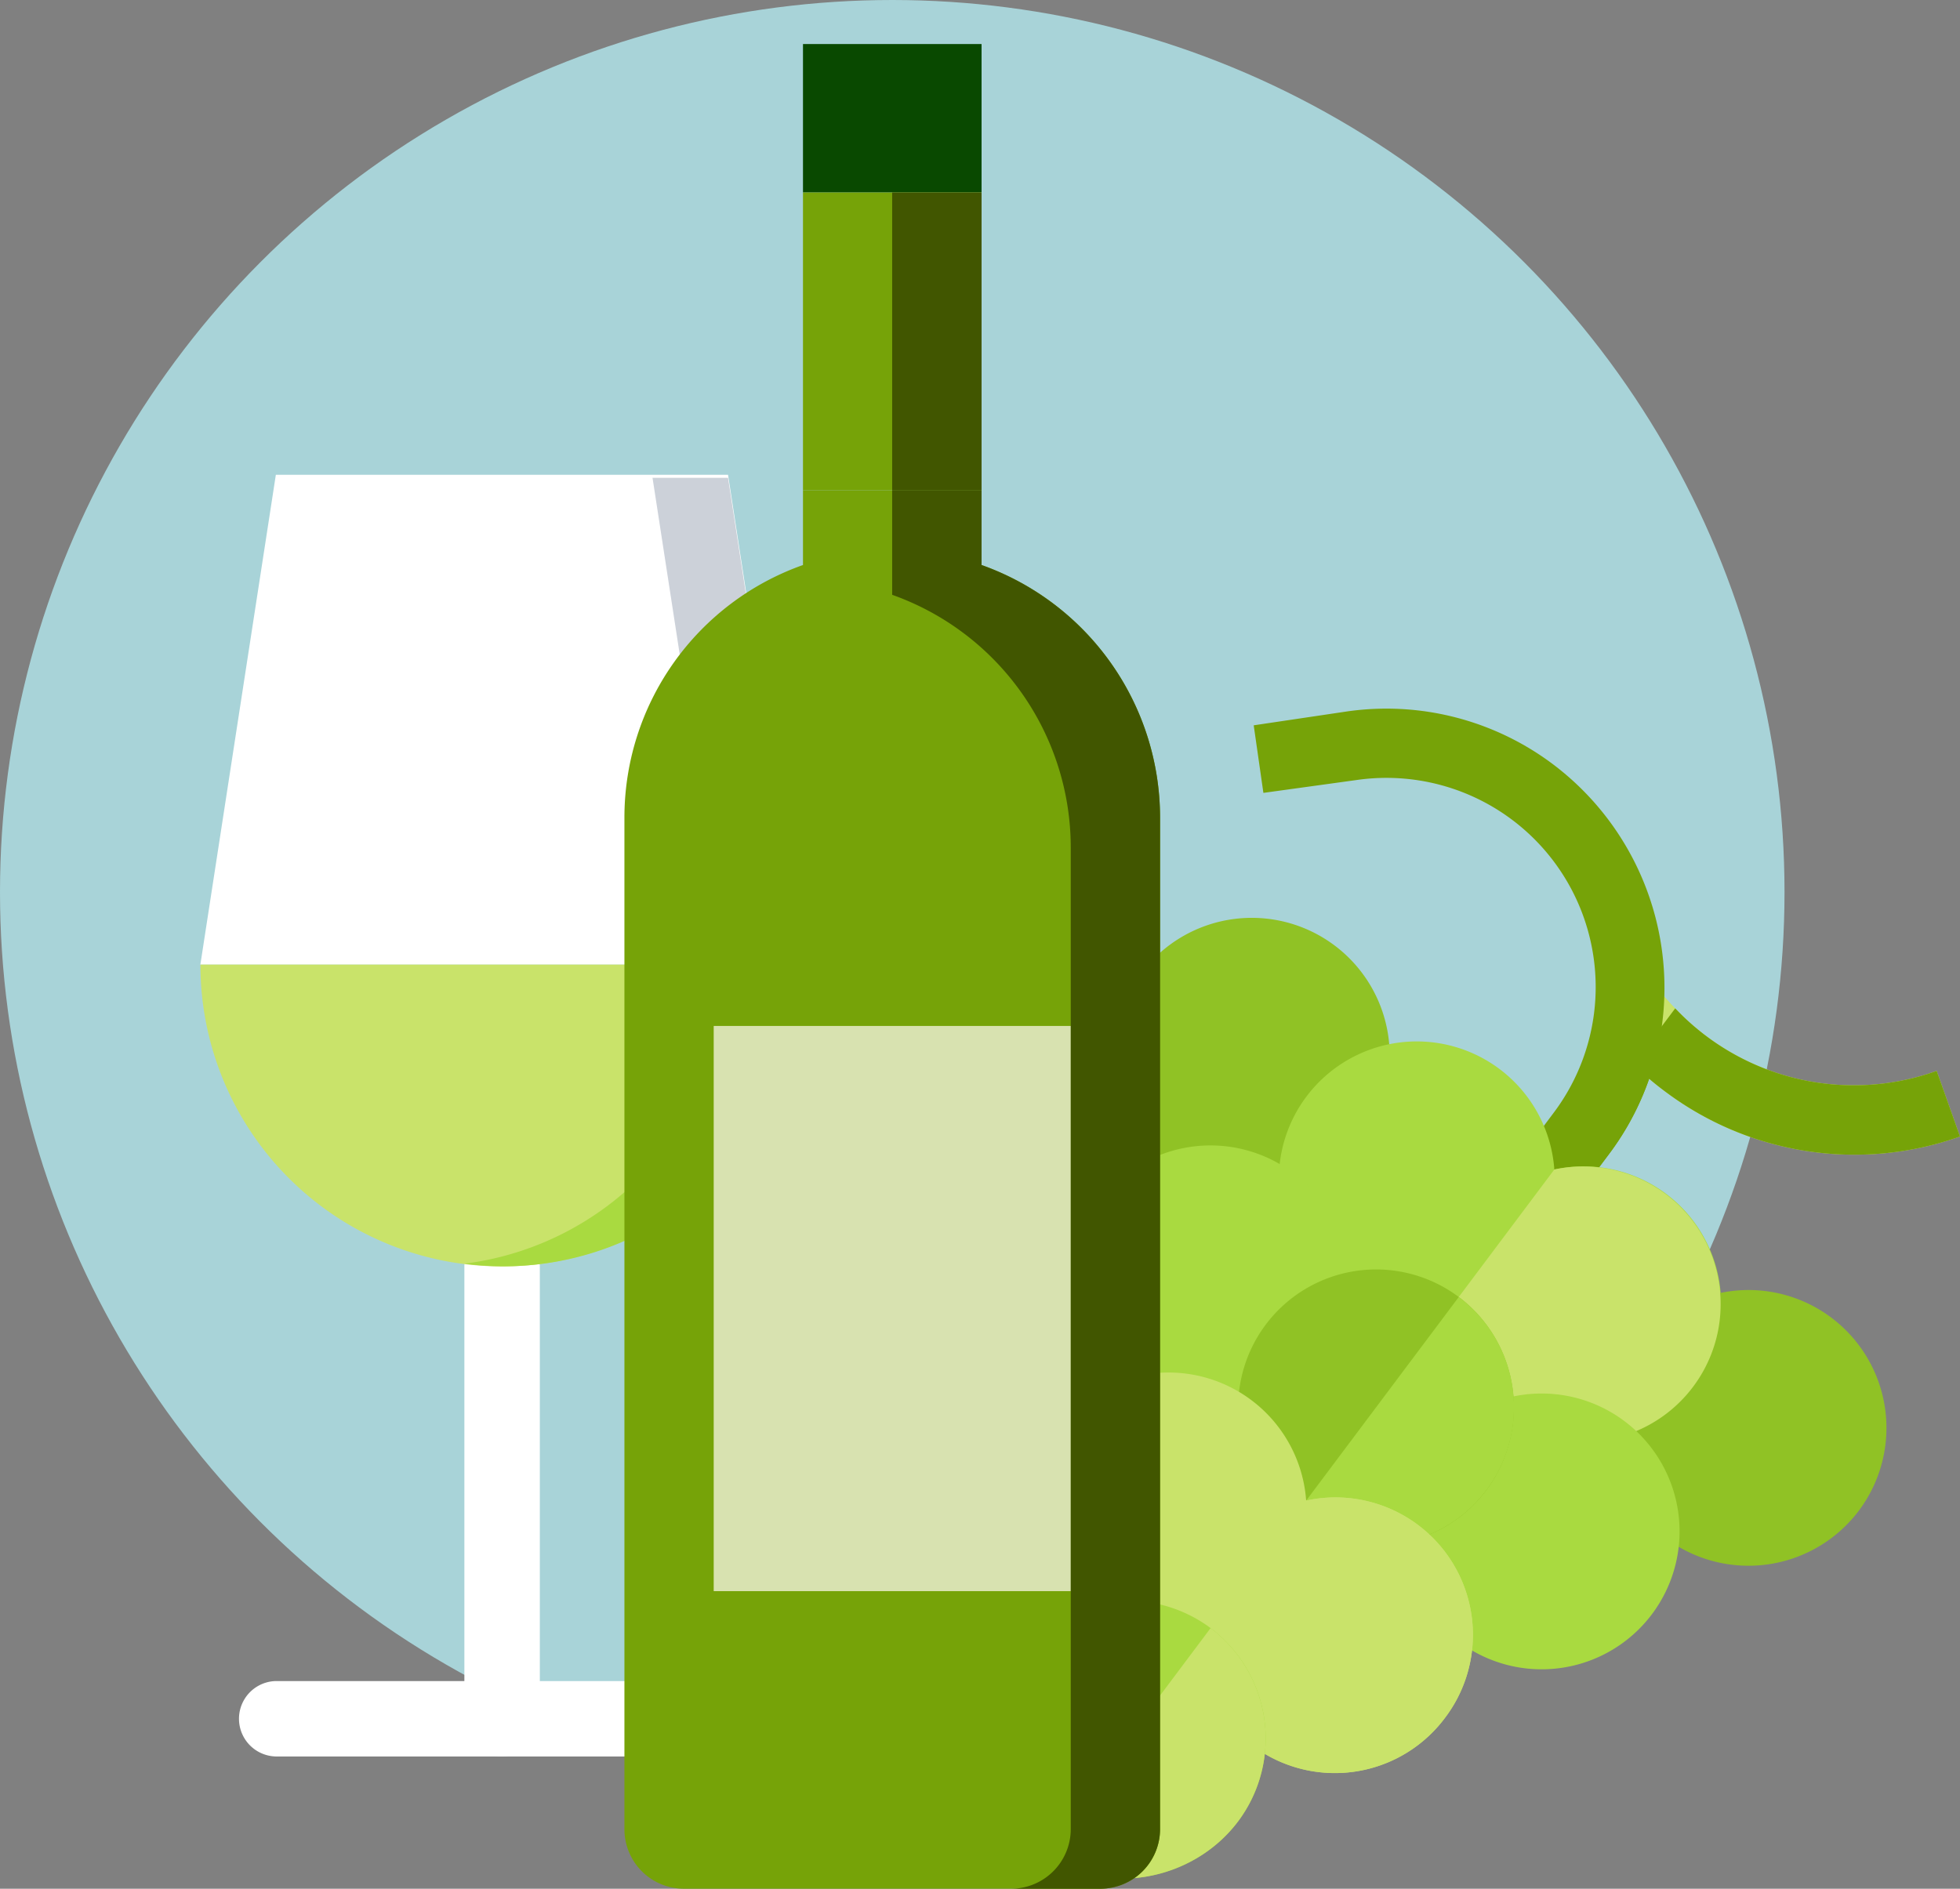 <svg id="Calque_1" data-name="Calque 1" xmlns="http://www.w3.org/2000/svg" viewBox="0 0 682.11 657.46"><rect x="0" y="0" width="682.11" height="657.46" fill="#808080" stroke="none"/><defs><style>.cls-1{fill:#a8d3d8;}.cls-2{fill:#c9e36a;}.cls-3{fill:#76a308;}.cls-4{fill:#90c225;}.cls-5{fill:#a9da40;}.cls-6{fill:#fff;}.cls-7{fill:#ccd1d9;}.cls-8{fill:#094900;}.cls-9{fill:#d8e2b0;}.cls-10{fill:#415600;}</style></defs><circle class="cls-1" cx="310.52" cy="310.52" r="310.52"/><path class="cls-2" d="M682.11,395.62A109.72,109.72,0,0,1,579.56,380a102.22,102.22,0,0,1-11.14-9.55,144.15,144.15,0,0,1-11-12.48l19.2-14.41A69.23,69.23,0,0,0,583,351,85.52,85.52,0,0,0,674,372.78Z"/><path class="cls-3" d="M682.11,395.62A109.72,109.72,0,0,1,579.56,380a102.22,102.22,0,0,1-11.14-9.55L583,351A85.52,85.52,0,0,0,674,372.78Z"/><path class="cls-3" d="M559.89,401.82l-21,28-19.21-14.39,21-28.05a72.81,72.81,0,0,0-68.55-115.86L439.68,276l-3.37-23.52,32.4-4.82a96.45,96.45,0,0,1,71.73,18.36,97.43,97.43,0,0,1,37.91,91.1A96.24,96.24,0,0,1,559.89,401.82Z"/><path class="cls-3" d="M538.87,429.86l-9.6-7.2,49.08-65.5a96.24,96.24,0,0,1-18.46,44.66Z"/><path class="cls-4" d="M406.85,405.91a48,48,0,1,1,67.2-9.63A48.06,48.06,0,0,1,406.85,405.91Z"/><path class="cls-5" d="M589.3,482.65a47.83,47.83,0,0,1-86.09-25.22,48,48,0,1,1,37.72-50.33,47.83,47.83,0,0,1,48.37,75.55Z"/><path class="cls-4" d="M579.72,535.46a48,48,0,1,1,67.21-9.63A48.06,48.06,0,0,1,579.72,535.46Z"/><path class="cls-2" d="M522.1,492.28a47.85,47.85,0,0,1-18.89-34.85l37.72-50.33a47.92,47.92,0,1,1-18.83,85.18Z"/><path class="cls-5" d="M507.73,571.49a48,48,0,1,1,67.2-9.63A48,48,0,0,1,507.73,571.49Z"/><path class="cls-5" d="M392.48,485.13a48,48,0,1,1,67.2-9.63A48.06,48.06,0,0,1,392.48,485.13Z"/><path class="cls-4" d="M507.68,451.48a48,48,0,1,0,9.63,67.2A48.15,48.15,0,0,0,507.68,451.48Z"/><path class="cls-5" d="M450.1,528.31l57.58-76.83a48,48,0,1,1-57.58,76.83Z"/><path class="cls-2" d="M502.94,597.9a47.82,47.82,0,0,1-86.09-25.22,48,48,0,1,1,37.71-50.33,47.83,47.83,0,0,1,48.38,75.55Z"/><path class="cls-2" d="M502.94,597.9a47.82,47.82,0,0,1-86.09-25.22l37.71-50.33a47.83,47.83,0,0,1,48.38,75.55Z"/><path class="cls-5" d="M421.31,566.73a48.14,48.14,0,0,0-67.2,9.62c-15.84,21.13-12.46,52.66,8.66,68.49s52.34,10.22,68.17-10.91A48.14,48.14,0,0,0,421.31,566.73Z"/><path class="cls-2" d="M430.94,633.93c-15.83,21.13-47,26.74-68.17,10.91l58.54-78.11A48.14,48.14,0,0,1,430.94,633.93Z"/><path class="cls-6" d="M174.74,611.42a13.12,13.12,0,0,1-13.13-13.12V440.9a13.13,13.13,0,0,1,26.26,0V598.3A13.12,13.12,0,0,1,174.74,611.42Z"/><path class="cls-6" d="M253.37,165.27l26.25,170.51H69.73L96,165.27Z"/><path class="cls-7" d="M253.37,166.33H227.09l26.25,170.51h26.28Z"/><path class="cls-2" d="M279.62,335.78h.13a105,105,0,0,1-210,.13v-.13Z"/><path class="cls-5" d="M279.62,335.78H253.47A105,105,0,0,1,161.6,439.89,104.46,104.46,0,0,0,279.75,335.78Z"/><path class="cls-6" d="M253.41,611.42H95.94a13.13,13.13,0,0,1,0-26.25H253.41a13.13,13.13,0,0,1,0,26.25Z"/><path class="cls-3" d="M341.6,196.68v-26H279.45v26a93.24,93.24,0,0,0-62.14,87.93V636.75A20.71,20.71,0,0,0,238,657.46H383a20.77,20.77,0,0,0,20.72-20.71V284.61A93.39,93.39,0,0,0,341.6,196.68Z"/><path class="cls-8" d="M279.45,15.33H341.6V67H279.45Z"/><path class="cls-3" d="M279.45,67H341.6V170.68H279.45Z"/><path class="cls-9" d="M248.38,553.87V357.13H372.67V553.87Z"/><path class="cls-10" d="M341.6,196.68v-26H310.49v36.37A93.39,93.39,0,0,1,372.64,295V336.4h0V574.61h0v62.14a20.77,20.77,0,0,1-20.72,20.71H383a20.77,20.77,0,0,0,20.72-20.71V284.61A93.39,93.39,0,0,0,341.6,196.68Z"/><path class="cls-10" d="M310.49,67H341.6V170.68H310.49Z"/></svg>
